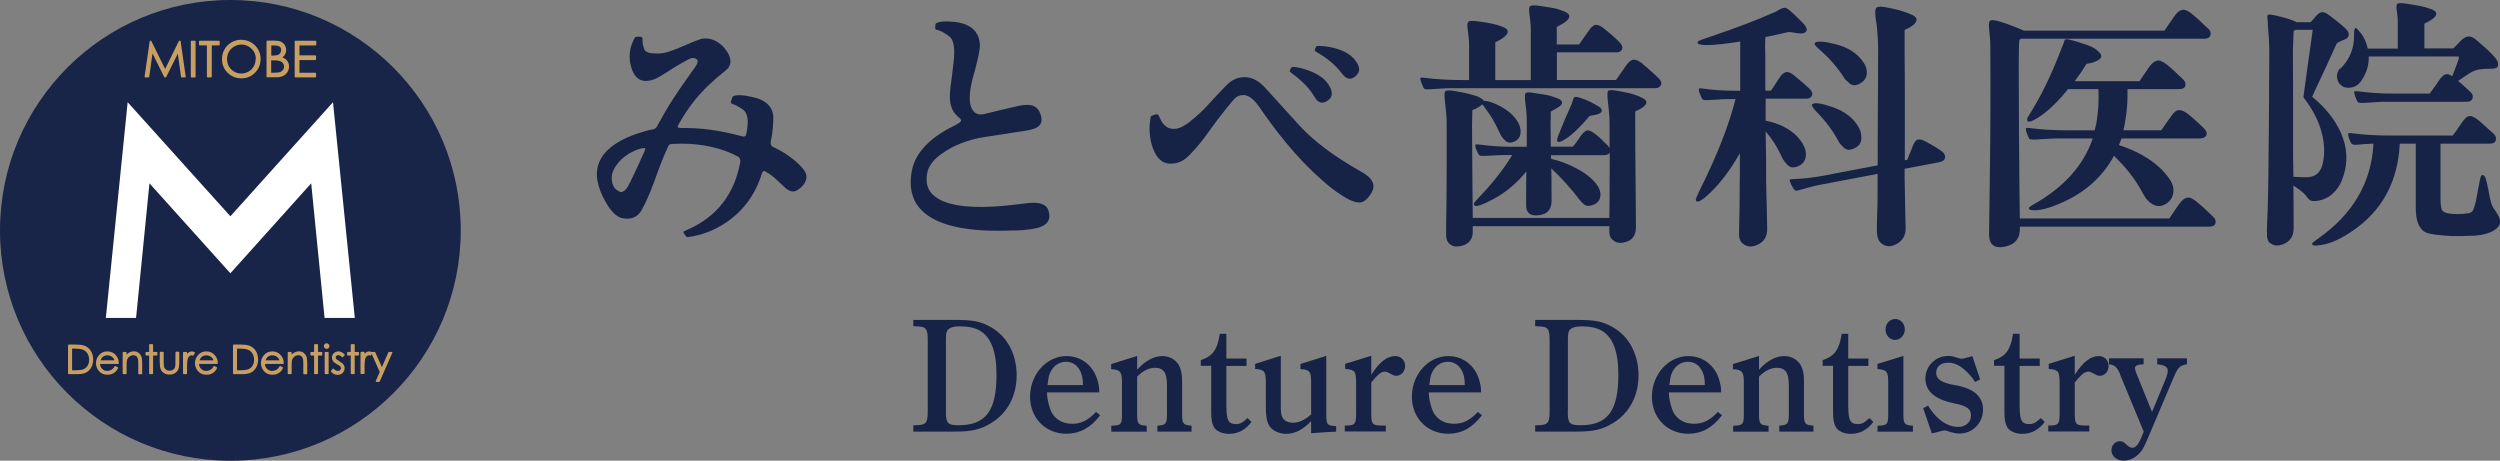 <?xml version="1.0" encoding="UTF-8"?><svg id="_レイヤー_1" xmlns="http://www.w3.org/2000/svg" viewBox="0 0 240.69 44.35"><rect x="0" y="0" width="240.69" height="44.35" fill="#808080" stroke="none"/><defs><style>.cls-1{fill:#fff;}.cls-2{fill:#c79f62;}.cls-3{fill:#162347;}.cls-4{fill:#192548;}</style></defs><circle class="cls-4" cx="22.18" cy="22.18" r="22.18"/><path class="cls-2" d="m8.09,33.27c-.19-.07-.49-.1-.91-.1h-.57s-.06.03-.06.06v2.73s.03.06.06.06h.87c.35,0,.63-.05.82-.16.2-.1.36-.27.49-.49.12-.21.18-.47.18-.75,0-.33-.08-.61-.23-.85-.16-.24-.38-.41-.65-.51Zm-1.15.29h.13c.38,0,.66.03.83.08.21.06.38.19.5.36.12.18.18.39.18.64s-.06.44-.17.6-.26.27-.45.34c-.14.04-.4.07-.77.07h-.25v-2.08Z"/><path class="cls-2" d="m10.34,33.83c-.35,0-.64.14-.85.41-.16.21-.25.45-.25.72,0,.29.1.55.29.77.2.23.47.35.82.35.16,0,.3-.03.42-.07.12-.05.24-.12.34-.21.1-.09.19-.21.26-.36.01-.03,0-.07-.03-.08l-.22-.12s-.06,0-.08.02c-.08.13-.15.22-.21.27-.06.05-.14.1-.23.13-.09.03-.18.05-.28.05-.2,0-.36-.07-.49-.2-.12-.13-.19-.28-.2-.47h1.75s.03,0,.04-.02c.01-.01.02-.03.02-.04,0-.29-.08-.53-.24-.73-.22-.28-.51-.42-.87-.42Zm-.66.86c.05-.13.11-.24.19-.31.13-.12.29-.17.47-.17.11,0,.22.02.32.07.1.04.18.11.24.18.05.06.09.14.12.23h-1.34Z"/><path class="cls-2" d="m13.32,33.95c-.25-.17-.6-.16-.88-.01-.09.05-.17.12-.25.2v-.2s-.03-.06-.06-.06h-.26s-.06.03-.06.06v2.02s.03.06.06.06h.26s.06-.03.06-.06v-.74c0-.26.01-.44.03-.53.04-.14.11-.26.23-.35.11-.09.24-.14.38-.14.12,0,.22.03.3.09.07.06.12.15.15.27.02.07.03.22.03.45v.96s.03.06.06.06h.26s.06-.03.06-.06v-1.04c0-.28-.03-.49-.09-.63-.06-.14-.16-.26-.28-.34Z"/><path class="cls-2" d="m14.74,33.88v-.69s-.03-.06-.06-.06h-.26s-.06.03-.06.06v.69h-.29s-.06.03-.06.06v.23s.03.06.06.06h.29v1.73s.03.06.06.06h.26s.06-.03.06-.06v-1.73h.35s.06-.03.06-.06v-.23s-.03-.06-.06-.06h-.35Z"/><path class="cls-2" d="m16.95,33.88s-.06.03-.06.06v.94c0,.25-.01.41-.04.48-.03.1-.1.18-.19.24-.09.06-.2.09-.33.09s-.25-.03-.34-.1c-.09-.06-.16-.15-.19-.26-.02-.08-.04-.23-.04-.46v-.94s-.03-.06-.06-.06h-.26s-.06.03-.06.06v.97c0,.29.03.52.1.67.07.15.18.27.32.36s.32.13.52.13.38-.04.52-.13c.14-.09.25-.21.32-.36.07-.15.1-.37.1-.66v-.99s-.03-.06-.06-.06h-.27Z"/><path class="cls-2" d="m18.17,33.93c-.05.04-.11.08-.16.13v-.12s-.03-.06-.06-.06h-.27s-.06.03-.06.06v2.02s.03.06.06.06h.27s.06-.03.06-.06v-.68c0-.34.02-.57.05-.68.04-.14.09-.24.16-.3.07-.06.14-.09.21-.09.03,0,.06,0,.11.03.03.01.06,0,.08-.02l.14-.22s.01-.03,0-.05-.01-.03-.03-.04c-.21-.12-.4-.09-.57.02Z"/><path class="cls-2" d="m19.87,33.83c-.35,0-.64.14-.85.41-.16.21-.25.45-.25.72,0,.29.1.55.29.77.2.23.47.35.82.35.16,0,.29-.02.42-.07.13-.05.24-.12.34-.21.1-.09.19-.21.26-.36.01-.03,0-.07-.03-.08l-.22-.12s-.07,0-.08.02c-.07.12-.14.22-.21.27-.06.05-.14.1-.23.13-.09.03-.18.05-.28.05-.2,0-.36-.07-.49-.2-.12-.13-.19-.28-.2-.47h1.75s.03,0,.04-.02c.01-.01.02-.03.02-.04,0-.29-.08-.53-.24-.73-.22-.28-.51-.42-.87-.42Zm-.66.86c.05-.13.11-.24.19-.31.13-.12.29-.17.47-.17.11,0,.22.02.32.07.1.05.18.11.24.18.05.06.09.14.12.23h-1.34Z"/><path class="cls-2" d="m23.97,33.27c-.19-.07-.49-.1-.91-.1h-.57s-.06.03-.06.06v2.73s.03.06.06.06h.87c.35,0,.63-.05.82-.16.2-.1.36-.27.49-.49.12-.21.18-.47.18-.75,0-.33-.08-.61-.23-.85-.16-.24-.38-.41-.65-.51Zm-1.15.29h.13c.38,0,.66.03.83.08.21.06.38.19.5.36.12.18.18.39.18.64s-.06.44-.17.6-.26.27-.45.34c-.14.04-.4.07-.77.07h-.25v-2.08Z"/><path class="cls-2" d="m26.22,33.83c-.35,0-.64.14-.85.41-.16.21-.25.45-.25.72,0,.29.1.55.29.77.2.23.47.35.82.35.16,0,.3-.03.42-.07.12-.05.24-.12.34-.21.1-.09.19-.21.26-.36.01-.03,0-.07-.03-.08l-.22-.12s-.07,0-.08.02c-.08.13-.15.22-.21.27-.06.05-.14.1-.23.13-.09.03-.18.05-.28.05-.2,0-.36-.07-.49-.2-.12-.13-.19-.28-.2-.47h1.75s.03,0,.04-.02c.01-.01.02-.03.02-.04,0-.29-.08-.53-.24-.73-.22-.28-.51-.42-.87-.42Zm-.66.86c.05-.13.11-.24.19-.31.13-.12.29-.17.47-.17.11,0,.22.02.32.07.1.04.18.11.24.18.05.06.09.14.12.23h-1.34Z"/><path class="cls-2" d="m29.21,33.95c-.25-.17-.6-.16-.88-.01-.09.05-.17.12-.25.2v-.2s-.03-.06-.06-.06h-.26s-.06.03-.06.06v2.02s.03.06.06.06h.26s.06-.03.06-.06v-.74c0-.26.01-.44.03-.53.04-.14.11-.26.23-.35.11-.09.24-.14.38-.14.12,0,.22.03.3.09.07.06.12.15.15.27.02.07.03.22.03.45v.96s.03.06.06.06h.26s.06-.03.06-.06v-1.04c0-.28-.03-.49-.09-.63-.06-.14-.16-.26-.28-.34Z"/><path class="cls-2" d="m30.62,33.88v-.69s-.03-.06-.06-.06h-.26s-.06.03-.06.06v.69h-.29s-.06.03-.06.06v.23s.03.06.06.06h.29v1.73s.03.06.06.06h.26s.06-.03.06-.06v-1.73h.35s.06-.03.06-.06v-.23s-.03-.06-.06-.06h-.35Z"/><path class="cls-2" d="m31.26,33.13c-.05.05-.08.12-.08.19s.03.14.08.19c.05.05.12.08.19.08s.14-.03.19-.08c.05-.05.08-.12.08-.19s-.03-.14-.08-.19c-.11-.11-.28-.11-.39,0Z"/><path class="cls-2" d="m31.32,33.88h.26s.06.03.06.06v2.02s-.03.06-.06.06h-.26s-.06-.03-.06-.06v-2.02s.03-.06.06-.06Z"/><path class="cls-2" d="m32.67,34.76c-.19-.1-.26-.16-.29-.2-.04-.05-.06-.1-.06-.15,0-.06.02-.11.07-.15.13-.12.34-.08.54.12.01.01.03.02.04.02h0s.03,0,.04-.02l.17-.17s.02-.06,0-.09c-.2-.19-.4-.29-.6-.29-.18,0-.32.06-.44.17-.12.11-.18.26-.18.43,0,.13.04.25.11.35.07.1.21.2.39.3.2.1.28.16.31.2.04.05.06.1.06.16,0,.07-.03.13-.09.19-.06.06-.14.08-.23.08-.13,0-.25-.07-.38-.2-.01-.01-.03-.02-.05-.02s-.03,0-.05.02l-.16.19s-.02.05,0,.08c.07.1.17.17.28.23.11.05.23.08.36.08.19,0,.35-.06.48-.19s.19-.28.19-.46c0-.13-.04-.25-.11-.35-.07-.1-.21-.2-.42-.31Z"/><path class="cls-2" d="m34.15,33.88v-.69s-.03-.06-.06-.06h-.26s-.06.03-.06.06v.69h-.29s-.06.03-.06.06v.23s.03.06.06.06h.29v1.73s.03.06.06.06h.26s.06-.03.06-.06v-1.73h.35s.06-.03.06-.06v-.23s-.03-.06-.06-.06h-.35Z"/><path class="cls-2" d="m37.78,33.91s-.03-.03-.05-.03h-.28s-.05.02-.06.04l-.62,1.43-.64-1.43s-.03-.04-.06-.04h-.27s-.02,0-.02.01c-.19-.09-.36-.07-.52.03-.05.04-.11.08-.16.13v-.12s-.03-.06-.06-.06h-.27s-.06.03-.06.06v2.02s.03.06.06.06h.27s.06-.03.06-.06v-.68c0-.34.02-.57.05-.68.04-.14.09-.24.16-.3.07-.06.14-.09.21-.09.03,0,.07,0,.11.03.03.01.06,0,.08-.02l.08-.13.77,1.73-.38.87s0,.04,0,.06.03.03.05.03h.27s.05-.02.06-.04l1.21-2.76s0-.04,0-.06Z"/><polygon class="cls-1" points="32.06 9.84 22.18 20.82 12.29 9.84 10.19 30.61 13.1 30.61 14.39 17.65 22.18 26.31 29.96 17.65 31.25 30.61 34.16 30.61 32.06 9.84"/><path class="cls-2" d="m17.32,3.92h-.05s-.04.01-.05.03l-1.32,2.69-1.33-2.69s-.03-.03-.05-.03h-.05s-.06.02-.06.05l-.49,3.41s0,.04.01.05c.01.01.03.02.05.02h.33s.06-.02.06-.05l.31-2.26,1.13,2.28s.03.03.05.03h.09s.04-.01.05-.03l1.12-2.26.31,2.24s.03.05.06.05h.33s.03,0,.05-.02c.01-.01.02-.03.01-.05l-.49-3.41s-.03-.05-.06-.05Z"/><rect class="cls-2" x="18.37" y="3.92" width=".46" height="3.54" rx=".06" ry=".06"/><path class="cls-2" d="m19.22,3.92s-.06.03-.06.06v.33s.03.06.06.06h.7v3.02s.03.06.06.06h.35s.06-.03.06-.06v-3.02h.7s.06-.03.06-.06v-.33s-.03-.06-.06-.06h-1.87Z"/><path class="cls-2" d="m23.2,3.83c-.33,0-.64.08-.92.25-.28.16-.51.39-.67.68-.16.29-.24.6-.24.94,0,.51.18.94.54,1.3.36.36.8.54,1.33.54s.96-.18,1.31-.54c.36-.36.54-.8.54-1.31s-.18-.96-.54-1.32c-.36-.35-.81-.54-1.34-.54Zm1.41,1.85c0,.26-.06.5-.18.71-.12.21-.29.38-.5.5-.22.12-.45.19-.7.19-.38,0-.71-.14-.97-.4-.27-.27-.4-.59-.4-.98,0-.26.06-.5.18-.71.12-.22.29-.38.51-.51.22-.13.45-.19.69-.19s.48.06.7.19c.22.13.39.3.51.5.12.21.18.45.18.7Z"/><path class="cls-2" d="m27.5,5.7c-.08-.07-.18-.13-.31-.18.1-.07.18-.16.24-.26.08-.13.12-.28.12-.45,0-.17-.05-.34-.14-.48-.09-.14-.22-.25-.37-.32-.15-.07-.37-.1-.65-.1h-.67s-.06.03-.06.06v3.41s.03.06.06.06h.94c.35,0,.64-.1.85-.3s.32-.45.32-.74c0-.14-.03-.28-.09-.4-.06-.12-.14-.23-.24-.31Zm-.51-.6c-.06.09-.14.15-.24.19-.1.04-.27.06-.5.06h-.13v-.97h.33c.22,0,.39.04.48.12.1.08.14.18.14.32,0,.1-.03.2-.09.28Zm-.87.71h.13c.28,0,.48.01.59.04.16.04.29.11.38.21.09.1.13.22.13.36,0,.11-.03.21-.1.3-.06.09-.15.16-.25.21-.11.04-.29.07-.53.07h-.36v-1.19Z"/><path class="cls-2" d="m30.39,4.37s.06-.03.06-.06v-.33s-.03-.06-.06-.06h-1.96s-.06.03-.06.06v3.41s.03.06.06.06h1.94s.06-.03.06-.06v-.33s-.03-.06-.06-.06h-1.54v-1.22h1.54s.06-.03.06-.06v-.33s-.03-.06-.06-.06h-1.54v-.95h1.55Z"/><path class="cls-3" d="m74.49,14.17c.6.29,1.12.6,1.58.94.39.28.75.6,1.09.96.36.38.52.73.48,1.05-.04.32-.19.6-.45.85-.26.26-.51.42-.75.46-.24.04-.5-.07-.79-.3-.31-.29-.62-.57-.92-.86-.31-.29-.63-.53-.95-.7-.1-.08-.18-.11-.25-.09-.07.01-.13.08-.17.2-.62,2.01-1.75,3.57-3.39,4.7-1.18.8-2.43,1.28-3.76,1.45-.06.02-.14-.05-.26-.21-.11-.16-.17-.26-.16-.3.02-.03.14-.1.39-.2,2.84-1.25,4.54-3.44,5.1-6.56,0-.07,0-.16-.04-.26-.04-.1-.1-.18-.2-.23-.72-.39-1.55-.7-2.47-.91-1.16-.27-2.38-.37-3.66-.31-.13,0-.25,0-.34.03-.1.02-.17.07-.22.17-.29.63-.55,1.22-.76,1.79-.22.57-.41,1.11-.59,1.61-.44,1.2-.86,2.13-1.24,2.8-.39.66-.99.92-1.82.76-.46-.08-.93-.47-1.4-1.18-.38-.58-.69-1.23-.9-1.92-.4-1.34-.12-2.49.84-3.44.77-.75,1.93-1.35,3.49-1.8.41-.12.7-.19.87-.21.17-.02.3-.11.39-.25.55-1.02,1.07-1.91,1.56-2.67.49-.76,1.18-1.76,2.07-2.99.33-.43.39-.72.19-.86-.2-.14-.41-.15-.64-.04-.6.3-1.33.73-2.19,1.29-.54.35-.91.56-1.1.64-1.17.48-1.94.15-2.31-.99-.34-1.04-.23-2.03.32-2.98.03-.06.15-.08.36-.08.21,0,.33.04.35.11,0,.03.01.06.02.11,0,.05,0,.1,0,.16,0,.23.05.48.14.77.09.29.4.44.94.46.53.05,1.04-.01,1.53-.19.5-.17.99-.37,1.49-.59.23-.1.47-.2.72-.31.25-.1.49-.19.73-.27.42-.13.84-.1,1.26.06.38.15.73.4,1.05.75.36.44.56.83.6,1.18.05.39-.1.73-.45,1.01-1.18.93-2.17,1.87-2.96,2.84-.55.68-1.08,1.47-1.59,2.38-.08.16-.09.25-.03.28.07.02.15.04.25.04.94,0,1.83.04,2.68.15,1.06.13,2.14.36,3.26.66.07.02.14.02.21,0,.08-.02.13-.08.15-.2.05-.21.09-.42.11-.64.03-.22.04-.4.04-.56,0-.58-.17-.98-.48-1.2-.31-.22-.58-.37-.81-.45-.06-.02-.11-.04-.15-.06-.04-.02-.07-.04-.1-.06-.09,0-.11-.11-.04-.31.06-.2.11-.32.14-.36.35-.2,1.05-.16,2.09.1,1.28.33,1.89,1.06,1.81,2.19-.02.58-.06,1.01-.11,1.31-.05.3-.09.55-.13.75-.02.11-.02.21.03.31.04.1.13.18.26.26m-12.68.06c-.48.11-.93.31-1.38.6-.43.28-.79.61-1.06.99-.3.39-.46.78-.48,1.15-.02.38.05.71.21,1,.07.13.23.27.49.42s.54,0,.83-.44c.12-.2.31-.57.56-1.11.23-.47.6-1.27,1.11-2.42.03-.07.03-.12,0-.17-.02-.04-.12-.05-.29,0"/><path class="cls-3" d="m97.76,22.18c-3.65.17-6.32-.21-8-1.16-1.24-.7-1.93-1.7-2.06-3-.07-.97.07-1.83.41-2.58.63-1.33,1.9-2.45,3.81-3.36.18-.09.34-.19.48-.29.14-.1.16-.22.06-.36-.23-.17-.43-.38-.6-.61-.17-.23-.28-.51-.35-.84-.06-.34-.08-.69-.05-1.03.02-.35.07-.79.15-1.32.02-.22.05-.45.09-.71.03-.26.07-.55.1-.86.17-1.38.03-2.24-.42-2.57-.45-.33-.81-.53-1.09-.59-.06-.02-.11-.03-.15-.04-.04-.01-.07-.03-.08-.04-.02-.03-.02-.12-.02-.28,0-.16.03-.26.07-.28.31-.2.91-.25,1.8-.15,1.07.12,1.8.51,2.16,1.18.24.45.32.94.24,1.47-.08.53-.23,1.21-.45,2.03-.03.1-.06.2-.09.31-.02.1-.05.21-.09.32-.37,1.39-.42,2.4-.13,3.01.25.53.7.71,1.36.51.22-.05.66-.15,1.32-.32.66-.16,1.26-.3,1.81-.42.64-.14,1.13-.14,1.46,0,.33.14.56.43.71.88.13.42.08.76-.15,1.01-.23.24-.66.4-1.29.49-.91.14-2.21.34-3.91.6-1.7.26-3.13.83-4.31,1.71-.35.24-.64.53-.88.86-.24.33-.38.69-.43,1.07-.16,1.08.25,1.88,1.24,2.4,1.22.65,3.26.85,6.14.6.24-.02.56-.06.94-.1.38-.04.8-.09,1.26-.15.83-.11,1.43-.03,1.79.23.24.17.38.46.41.85.06.53-.19.92-.75,1.16-.48.21-1.32.34-2.53.39"/><path class="cls-3" d="m131.05,16.53c.68.37,1.06.77,1.16,1.19.07.33-.04.7-.34,1.11-.28.37-.54.59-.79.64-.26.05-.56.01-.91-.13-.28-.11-.65-.31-1.1-.61-.59-.38-1.18-.84-1.79-1.39-.88-.77-1.78-1.66-2.69-2.69-1.04-1.18-2.05-2.48-3.03-3.89-.33-.5-.62-.87-.85-1.1-.34-.34-.67-.51-.99-.51-.38,0-.69.14-.93.42-.23.28-.46.56-.69.83-.62.76-1.19,1.52-1.72,2.27-.53.76-1.06,1.41-1.58,1.96-.39.44-.73.73-1.01.87-.28.14-.58.23-.89.25-.89.09-1.52-.42-1.91-1.5-.33-.94-.4-1.94-.21-3,.02-.07.14-.13.36-.2.22-.06.35-.06.37,0,.06.11.15.29.27.54.12.25.29.45.52.61.23.17.53.23.89.2.36-.03.82-.26,1.37-.69.68-.54,1.26-1.08,1.74-1.61.47-.53,1.06-1.15,1.75-1.86.5-.53,1.06-.79,1.69-.81.7-.03,1.37.29,2,.95.89.99,2.02,2.23,3.38,3.72,1.36,1.49,3.33,2.96,5.91,4.42m-3.02-8.19c.14.23.21.46.21.7s-.12.45-.36.63c-.26.19-.5.26-.71.21-.22-.05-.42-.24-.61-.57-.47-.78-1.17-1.52-2.11-2.2-.14-.11-.23-.17-.25-.2-.03-.02-.01-.11.06-.24.07-.14.14-.21.2-.22.37,0,.89.11,1.55.35,1.01.37,1.68.88,2.03,1.55m2.54-2.41c.17.22.26.44.29.69.03.24-.08.47-.31.68-.23.22-.46.31-.68.27-.22-.03-.45-.2-.68-.51-.56-.75-1.34-1.42-2.34-2-.13-.07-.21-.13-.24-.15-.04-.03-.03-.11.03-.25.06-.14.12-.22.17-.24.52,0,1.05.06,1.59.19,1.04.26,1.77.7,2.18,1.33"/><path class="cls-3" d="m158.13,6.15c.28.23.58.48.9.77.32.29.54.49.66.62.23.22.31.43.22.64-.09.21-.28.31-.57.31h-19.29c-.45,0-.84,0-1.17.03-.33.02-.61.03-.83.05-.31.03-.54.03-.69.03-.15,0-.25-.05-.3-.13-.05-.09-.12-.27-.22-.52-.1-.25-.12-.41-.07-.46.03-.03.17-.03.44.01,1.08.14,2.38.21,3.89.21h.34v-3.2c0-.33-.01-.63-.04-.89-.03-.26-.06-.49-.08-.67-.07-.43-.06-.71.02-.83.08-.12.41-.14.98-.06.53.07.96.14,1.29.21.33.06.67.16,1.01.3.39.13.57.31.54.54-.06.28-.46.61-1.2.97v3.63h3.42V3.04c0-.33-.01-.63-.04-.89-.03-.26-.06-.48-.08-.68-.07-.43-.06-.71.02-.84.08-.12.41-.15.98-.06.51.08.93.14,1.27.2.34.06.67.17,1.01.31.4.15.58.33.54.55-.04.27-.44.59-1.2.96v1.69h2.15c.05-.07.18-.26.39-.56.21-.3.37-.53.49-.69.25-.39.48-.6.69-.64.21-.03.48.08.81.35.28.22.58.46.89.74.31.28.52.48.65.62.22.22.29.43.22.63-.07.2-.25.31-.54.31h-5.74v2.66h5.69c.06-.08.19-.26.4-.56.21-.3.37-.54.49-.71.3-.45.57-.68.81-.69.24,0,.53.13.87.4m-.25,3.2c.41.15.61.32.61.51,0,.27-.36.56-1.08.88v1.49c0,1.8.03,4.43.06,7.9,0,.52.01,1.13.01,1.82,0,.32-.08.6-.23.84-.15.24-.39.41-.69.5-.22.07-.43.11-.64.1-.21,0-.4-.08-.59-.21-.12-.08-.21-.17-.28-.29-.07-.12-.11-.28-.13-.47,0-.07,0-.16,0-.26,0-.11,0-.23,0-.37h-13.15v.54c0,.32-.07.59-.24.83-.17.24-.42.4-.73.49-.23.07-.46.1-.69.09-.23-.02-.43-.11-.62-.29-.08-.08-.15-.18-.2-.31-.05-.13-.07-.29-.08-.47,0-.12-.01-.27,0-.45,0-.18,0-.4,0-.66,0-.24.02-.87.03-1.87,0-1.02.01-2.13.02-3.34,0-1.21,0-2.54,0-3.99,0-.57,0-1.07-.05-1.49-.04-.42-.08-.77-.11-1.05-.07-.55-.07-.89.01-1.01.08-.12.42-.13,1-.02.51.09.92.17,1.22.24.3.07.62.17.96.29.11.06.21.12.32.18.1.06.18.13.22.21.38,0,.9.17,1.54.5.79.41,1.38.93,1.76,1.57.19.34.27.69.24,1.04-.03.36-.21.62-.53.79-.38.19-.7.17-.94-.06-.25-.23-.42-.47-.53-.73-.33-.72-.63-1.28-.9-1.68-.27-.4-.48-.71-.64-.91-.02-.03-.05-.07-.07-.09-.02-.03-.04-.06-.07-.08-.08.07-.19.16-.35.26-.16.1-.36.2-.61.3-.02.68-.03,1.18-.03,1.49,0,1.25.02,2.77.03,4.57.01,1.8.03,3.23.04,4.31h13.15c0-.22,0-.47.01-.74,0-.27.01-.56.01-.87,0-.7,0-1.44.01-2.23,0-.79.01-1.61.01-2.46-.03.08-.1.15-.21.19-.1.05-.24.07-.41.07h-5.04v.17c0,.06,0,.13.03.19.73.16,1.46.43,2.2.8.97.48,1.68,1.02,2.15,1.63.28.37.41.74.38,1.12-.04.45-.3.75-.79.9-.32.12-.57.1-.77-.06-.2-.16-.36-.34-.51-.53-.45-.6-.94-1.18-1.46-1.74-.32-.35-.72-.76-1.2-1.21,0,.39.01.77.02,1.13,0,.36,0,.68,0,.97,0,.29.01.53.01.74s0,.35-.01.44c-.04.73-.46,1.15-1.25,1.24-.79.08-1.19-.23-1.19-.95,0-.21,0-.61,0-1.21,0-.59,0-1.28.02-2.07-.93,1.17-2.05,2.09-3.35,2.76-1.22.64-1.78.74-1.69.31,0-.03.14-.2.41-.49,1.37-1.43,2.46-2.81,3.27-4.15h-.46c-.4,0-.74,0-1.03.02-.29.01-.53.03-.74.04-.31.02-.54.02-.69.02-.15,0-.25-.05-.3-.13-.07-.09-.15-.26-.24-.49-.1-.24-.12-.39-.07-.46.04-.04.2-.04.49,0,.9.13,1.93.2,3.1.2h1.34v-2.45c0-.4-.02-.75-.05-1.05-.03-.3-.06-.56-.09-.78-.05-.43-.05-.71,0-.84.05-.12.3-.15.74-.07.34.05.71.11,1.12.17.4.06.82.19,1.26.37.23.08.37.2.41.34.04.15-.05.29-.26.44-.13.1-.29.19-.46.28-.17.09-.29.16-.36.21,0,.16,0,.33,0,.52,0,.19-.01.39-.02.6,0,.33,0,.68.01,1.06,0,.38.01.78.01,1.19h2.13s.12-.14.33-.42c.21-.28.36-.5.46-.66.28-.37.52-.53.73-.48.21.05.48.21.81.48.27.23.48.43.65.61.17.17.28.28.35.34.05.05.09.1.12.14.03.05.06.09.08.14v-1.95c0-.58,0-1.08-.05-1.5-.04-.42-.08-.77-.11-1.05-.07-.55-.06-.88.01-1,.07-.12.4-.12.97-.01.53.09.92.17,1.19.24.27.07.56.17.88.29m-4.81,1.88c-.95,1.12-1.74,1.87-2.38,2.25-.54.34-.79.33-.75-.03,0-.04.11-.33.33-.88.28-.71.64-1.53,1.06-2.47.08-.24.15-.44.2-.59.05-.15.27-.16.66-.02.28.08.57.2.88.35.31.15.56.29.76.41.22.12.35.23.39.34.04.11.03.21-.05.29-.12.11-.3.19-.55.24-.25.05-.43.08-.55.1"/><path class="cls-3" d="m167.51,14.74c-.89,1.57-1.83,2.83-2.83,3.79-.91.88-1.38,1.1-1.42.66,0-.04.13-.36.42-.95,1.64-3.3,2.78-6.2,3.41-8.7h-.36c-.36,0-.68,0-.96.02-.28.02-.54.03-.76.05-.33.02-.59.03-.78.03s-.31-.04-.36-.14c-.07-.11-.14-.28-.23-.52-.09-.24-.11-.39-.06-.46.03-.03.15-.03.39.01.94.14,2.07.21,3.38.21h.19v-4.74c-1.43.22-2.47.34-3.14.34-.82,0-1.12-.13-.89-.39.03-.03.44-.18,1.22-.44,2.51-.85,4.5-1.61,5.98-2.28.13-.05.25-.1.35-.16.1-.06.19-.11.26-.15.23-.13.41-.19.56-.17.15.02.43.23.84.62.13.12.39.38.78.76.38.38.52.67.41.85-.12.23-.42.29-.91.21-.49-.09-.77-.12-.84-.1-.33.08-.69.16-1.06.24-.38.08-.76.16-1.14.24,0,.14,0,.28-.01.41,0,.13-.01.26-.01.4.02.72.02,1.44.02,2.17v2.18h.54c.05-.08.16-.24.33-.49.17-.25.31-.47.43-.66.24-.38.47-.59.7-.64.23-.04.5.08.82.36.25.2.52.43.81.68s.5.44.63.57c.23.22.31.43.23.64-.08.21-.26.31-.56.31h-3.9v2.12c.68.12,1.33.35,1.94.69.82.46,1.4,1.05,1.75,1.76.18.37.23.73.16,1.08-.08.4-.32.68-.72.85-.43.18-.77.14-1-.1-.23-.24-.4-.45-.49-.61-.25-.56-.53-1.09-.85-1.59-.22-.34-.49-.69-.79-1.05.02.86.03,1.7.04,2.51,0,.82.01,1.61.01,2.37.02.89.05,1.75.06,2.56.02.81.03,1.46.04,1.95,0,.71-.28,1.21-.88,1.5-.57.28-1.06.25-1.47-.09-.12-.09-.21-.21-.27-.37-.06-.15-.09-.35-.09-.58,0-.36.01-.87.03-1.54.02-.67.03-1.62.03-2.86,0-.41.01-.91.02-1.49,0-.59,0-1.22,0-1.91m19.4-.16c.23.14.35.33.36.57,0,.24-.17.41-.53.5-.35.07-.82.16-1.41.27-.59.11-1.24.24-1.96.37,0,.31,0,.62,0,.92,0,.31.01.61.02.9.02.83.03,1.59.04,2.27.01.68.03,1.23.04,1.65,0,.67-.28,1.17-.85,1.49-.55.31-1.04.3-1.46-.03-.15-.1-.27-.27-.35-.5-.08-.24-.12-.55-.11-.93,0-.5.01-.96.03-1.36.02-.41.04-1.22.04-2.43v-1.49c-1.16.22-2.27.43-3.32.63-1.05.2-1.85.35-2.38.45-.35.07-.65.15-.9.22-.25.07-.46.13-.64.18-.23.07-.4.11-.51.13-.12.02-.2,0-.26-.07-.07-.08-.17-.24-.3-.49-.12-.25-.17-.41-.15-.48.03-.05.18-.07.45-.07.91-.04,1.89-.16,2.95-.35.65-.13,1.44-.29,2.37-.46.93-.18,1.83-.35,2.7-.51,0-1.82,0-3.88.02-6.18.01-2.3.02-3.86.02-4.69,0-.12,0-.27,0-.45,0-.18-.01-.38-.02-.6,0-.22-.02-.45-.04-.71-.02-.25-.04-.52-.07-.79,0-.08-.02-.16-.03-.24-.01-.08-.03-.16-.04-.23-.08-.53-.1-.92-.05-1.14.05-.23.34-.3.88-.21.53.09,1.01.2,1.45.32.46.13.86.28,1.19.43.36.17.49.37.4.61-.09.28-.47.56-1.12.84v2.36c.02,1.49.02,3.13.02,4.93v5.26s.08,0,.12-.02c.04-.01.08-.02.12-.03.08-.21.16-.4.23-.58.07-.18.14-.35.21-.52.17-.5.35-.78.56-.84.2-.06.5.02.89.25.4.22.71.41.93.54.22.14.38.25.48.32m-12.41-4.55c.24-.14.86-.05,1.86.29,1.24.42,2.11,1.1,2.61,2.04.17.32.24.67.21,1.06-.02.39-.25.69-.67.89-.42.2-.75.18-1-.05-.25-.23-.42-.43-.51-.6-.54-1.03-1.27-2-2.18-2.92-.38-.4-.49-.64-.32-.7m4.91-3.98c.23.35.33.7.3,1.05-.03.4-.23.71-.61.93-.41.24-.74.26-1.01.05-.26-.21-.45-.4-.56-.56-.63-1-1.43-1.92-2.41-2.76-.41-.35-.53-.56-.37-.64.23-.17.86-.12,1.89.14,1.28.31,2.2.91,2.77,1.8"/><path class="cls-3" d="m194.47,21.91c.03,1.03-.45,1.64-1.46,1.84-1.01.2-1.51-.2-1.51-1.2,0-.46.03-2.5.08-6.13.05-3.62.07-7.61.04-11.95,0-.27-.01-.52-.03-.75-.02-.23-.04-.45-.06-.64-.05-.43-.06-.74-.02-.93.04-.2.24-.26.59-.18.28.05.68.17,1.23.37.56.2,1.06.4,1.51.61h13.55c.05-.09.18-.28.4-.59.22-.31.38-.55.49-.71.31-.48.62-.71.94-.71.26,0,.6.2,1.04.59.27.22.53.46.78.71.25.25.45.43.58.54.19.18.26.39.19.61-.06.22-.26.34-.61.34h-17.64s-.08.06-.11.09c-.03.04-.04.07-.04.11-.06.3-.07,2.78-.04,7.43.03,4.65.06,7.88.09,9.67h14.39c.06-.08.2-.28.41-.6.22-.32.38-.55.48-.7.32-.47.64-.71.95-.71.25,0,.59.2,1.02.59.27.23.53.46.79.71.26.25.45.43.57.55.2.17.28.38.23.6-.05.23-.25.35-.61.35h-18.23v.1Zm17.38-8.58h-7.6c-.04.12-.08.23-.12.33s-.08.21-.13.31c.92.29,1.75.66,2.5,1.11,1.01.61,1.8,1.32,2.36,2.14.34.48.46.97.36,1.45-.1.46-.38.81-.85,1.04-.37.18-.74.17-1.12-.04-.35-.19-.64-.51-.88-.94-.4-.77-.88-1.52-1.45-2.22-.4-.49-.86-.99-1.39-1.51-1.15,2.11-2.93,3.66-5.35,4.65-.89.38-1.62.57-2.2.59-.57.02-.77-.09-.57-.33.02-.02.12-.08.31-.19,2.97-1.67,4.89-3.8,5.76-6.39h-3.3c-.35,0-.66.01-.94.03-.28.02-.52.04-.74.04-.33.03-.59.04-.78.04s-.31-.04-.37-.11c-.06-.1-.13-.28-.22-.53-.09-.25-.11-.41-.06-.47.03-.03.18-.03.45.01,1.07.14,2.3.21,3.7.21h2.45c.02-.11.05-.22.07-.33.03-.11.05-.22.09-.34.09-.58.15-1.11.19-1.59.03-.52.04-1.1.01-1.71h-2.93c-1.03,1.28-2,2.2-2.89,2.75-.8.5-1.14.51-1.02.04,0-.03.08-.16.23-.39,1.12-1.79,2.14-3.9,3.05-6.31.16-.36.26-.61.29-.76.04-.15.23-.17.58-.07.03,0,.07.02.11.03.04.01.08.02.12.03.37.1.82.24,1.36.43.54.18.94.43,1.21.74.27.29.2.55-.2.76-.27.15-.62.26-1.05.31-.19.31-.38.6-.57.88-.19.27-.38.54-.58.8h6.24c.05-.08.18-.28.4-.59.22-.31.37-.54.47-.7.32-.46.64-.7.96-.7.25,0,.59.19,1.04.58.27.23.53.46.77.7.25.23.43.41.55.52.21.19.28.4.23.62s-.26.33-.61.33h-4.96c0,.64,0,1.18-.04,1.61-.03.5-.1,1-.19,1.49-.02.15-.04.3-.07.44-.03.15-.06.29-.09.42h3.64c.05-.07.18-.26.39-.56.21-.3.37-.53.49-.69.29-.45.56-.68.82-.69.25-.01.55.12.89.39.28.23.58.48.89.77.31.29.53.49.64.61.23.23.31.45.22.65-.08.2-.28.3-.59.3"/><path class="cls-3" d="m218.55,23.42c-.17-.16-.27-.39-.29-.68-.02-.3-.01-.87.03-1.72,0-.24.02-.51.03-.8.01-.29.02-.62.03-.98.03-.68.05-3.14.09-7.39.02-3.79.04-6.07.04-6.83,0-.47-.02-.96-.05-1.44-.03-.49-.06-.86-.09-1.11,0-.05,0-.09,0-.13,0-.03,0-.06,0-.09-.03-.28-.04-.5-.05-.66,0-.16.1-.22.34-.18.26.03.65.12,1.18.26.61.17,1.04.32,1.3.47h1.34c.08-.07.2-.21.36-.4.16-.19.28-.32.37-.4.13-.1.26-.16.41-.17.15-.01.37.09.66.3.43.32.84.64,1.22.96.38.33.59.56.63.7.08.33-.04.56-.38.68-.34.12-.59.25-.76.39-.48,1.08-1.03,2.28-1.65,3.59-.38.79-.61,1.3-.7,1.53,1.29,1.06,2.21,2.22,2.76,3.47.63,1.42.7,2.85.21,4.26-.17.5-.38.9-.62,1.19-.24.29-.48.52-.73.68-.24.15-.46.25-.66.31-.2.05-.35.09-.45.1-.12.03-.28.03-.46.02-.18-.01-.33-.09-.44-.24-.2-.28-.43-.53-.69-.73-.26-.2-.51-.37-.73-.51,0,1.12.01,2.02.02,2.71,0,.69,0,1.16,0,1.42,0,.72-.32,1.21-.92,1.48-.56.24-1,.21-1.34-.09m4.1-20.52h-1.69s-.05.05-.07.07c-.03.02-.05.04-.08.07l-.07,1.91c0,.74,0,1.49.01,2.24,0,.75.01,1.49.01,2.23v4.22c0,1.27,0,2.41.03,3.41.17,0,.35.02.56.03s.4.02.59.02c.43,0,.77-.08,1.01-.24.24-.16.42-.4.56-.74.18-.51.26-1.1.24-1.79-.03-.78-.2-1.57-.5-2.36-.31-.79-.73-1.55-1.28-2.28-.16-.21-.23-.33-.21-.36,0,0,.03-.26.1-.74.06-.49.16-1.15.27-1.98.07-.52.16-1.09.24-1.71.09-.62.18-1.29.28-1.99m16.26,13.99c.18-.07.32.06.41.37.09.32.17.69.26,1.13.03.2.07.4.11.6.04.2.09.4.14.58.08.25.19.46.33.64.13.18.27.4.4.66.26.49.14.91-.35,1.26-.47.33-1.15.53-2.04.58-.79.04-1.49.05-2.1.04-.55-.03-1.1-.07-1.64-.14-.18-.03-.38-.06-.6-.11-.22-.05-.42-.15-.61-.31-.18-.17-.34-.42-.46-.76-.12-.34-.19-.82-.19-1.44v-6.14h-1.54c-.18,3.67-1.7,6.47-4.55,8.4-1.05.73-1.99,1.16-2.81,1.32-.82.16-1.18.11-1.06-.14.02-.04.18-.17.49-.39,3.4-2.36,5.2-5.42,5.4-9.19-.67.02-1.17.06-1.51.1-.34.04-.54,0-.62-.12-.07-.09-.14-.26-.23-.51-.09-.25-.1-.4-.04-.47.02-.03.16-.03.44.01,1.08.14,2.24.21,3.48.21h6.11c.06-.07.19-.26.41-.56.21-.3.37-.53.47-.69.29-.43.55-.64.79-.63.23,0,.54.17.93.51.26.23.51.45.76.68.25.23.44.4.58.52.19.18.26.39.21.61-.06.23-.25.34-.59.34h-4.74v5.15c0,.74.07,1.18.2,1.32.13.14.38.23.73.27.17.03.42.04.74.04.32,0,.66-.02,1.02-.08.27-.03.45-.2.54-.52.1-.31.16-.57.21-.78.03-.19.07-.38.1-.56.03-.18.06-.35.09-.5.07-.38.13-.69.18-.92.05-.24.12-.37.19-.39m-13.63-10.25c.93-.93,1.36-2.05,1.31-3.35,0-.37.05-.56.17-.56.05-.02.22.16.51.53.29.37.5.85.64,1.45h2.89v-2.54c0-.21-.01-.4-.03-.57-.02-.17-.04-.33-.06-.47-.06-.34-.05-.57.01-.69.07-.12.37-.14.9-.06.45.07.86.15,1.25.21.38.07.74.17,1.08.3.39.13.58.3.55.51-.03.26-.41.56-1.14.91,0,.18,0,.53,0,1.02,0,.5,0,.96,0,1.36h2.79c.14-.14.28-.29.42-.43s.26-.27.36-.37c.26-.24.5-.36.73-.35.23,0,.51.16.83.45.24.21.52.45.84.74.32.28.61.58.88.9.18.21.26.44.24.68-.02.25-.27.36-.76.34-.33,0-.66.01-.99.06-.33.05-.62.15-.87.3-.21.13-.42.26-.63.41-.21.15-.4.28-.59.39.23.2.46.4.68.61.22.2.39.36.51.47.19.17.26.37.2.6-.06.22-.26.34-.61.34h-7.66c-.35,0-.67,0-.95.03-.28.02-.53.03-.75.05-.33.03-.58.03-.76.03-.18,0-.3-.05-.36-.13-.05-.09-.12-.25-.21-.5-.09-.25-.11-.41-.07-.48.02-.03.19-.02.49.01.98.13,2.03.2,3.16.2h3.59c.05-.07.18-.25.4-.55.22-.3.37-.53.47-.68.24-.35.46-.56.64-.62.19-.06.41,0,.66.18.12-.31.26-.69.44-1.14.18-.45.24-.71.17-.76h-8.65c.02.36-.03.73-.13,1.11-.1.38-.29.78-.56,1.2-.24.37-.56.59-.96.67-.4.08-.72.02-.97-.18-.25-.17-.39-.44-.43-.79-.03-.35.07-.64.3-.88"/><path class="cls-3" d="m91.78,30.8c1.95,0,2.6.12,3.66.72,1.54.89,2.44,2.6,2.44,4.61s-.91,3.72-2.57,4.67c-.98.57-1.8.75-3.36.75h-4.02v-.61h.28c.97-.03,1.11-.22,1.11-1.41v-6.71c0-1.2-.14-1.38-1.11-1.4l-.28-.02v-.6h3.86Zm-.71,8.77c-.02,1.17.17,1.37,1.21,1.37,2.63,0,3.66-1.37,3.66-4.89,0-2.23-.55-3.63-1.64-4.24-.46-.25-1.08-.39-1.85-.39-.69,0-1.09.14-1.26.42-.09.17-.12.38-.12.92v6.8Z"/><path class="cls-3" d="m100.8,37.79c0,.45.11,1,.31,1.6.31.89,1.09,1.41,2.12,1.41.86,0,1.51-.32,2.29-1.14l.4.32c-.92,1.21-1.98,1.78-3.26,1.78-2,0-3.49-1.52-3.49-3.56,0-2.15,1.58-3.92,3.52-3.92,1.11,0,2.09.58,2.63,1.52.31.54.51,1.28.51,1.81v.17h-5.02Zm3.46-.71v-.11c0-1.29-.65-2.14-1.63-2.14-.71,0-1.31.45-1.58,1.18-.09.25-.12.42-.2,1.06h3.41Z"/><path class="cls-3" d="m109.48,35.59c.78-.86,1.61-1.31,2.44-1.31.68,0,1.26.34,1.58.88.21.4.31.83.31,1.6v3.07c0,.97.09,1.09.91,1.15v.57h-3.29v-.57c.83-.06.92-.17.92-1.15v-2.78c0-1.17-.34-1.64-1.15-1.64-.58,0-1.15.28-1.72.85v3.58c0,.97.09,1.09.92,1.15v.57h-3.41v-.57c.95-.03,1.03-.12,1.03-1.15v-3.07c0-.97-.18-1.18-1.04-1.23v-.49l2.5-.78v1.34Z"/><path class="cls-3" d="m118.08,39.23c0,1.24.2,1.6.91,1.6.38,0,.63-.12,1.12-.58l.38.37c-.57.77-1.31,1.15-2.17,1.15-.66,0-1.23-.26-1.46-.67-.17-.34-.25-.71-.25-1.41v-4.47h-1v-.55c1.14-.37,1.6-1.01,1.83-2.53h.63v2.38h1.94v.71h-1.94v4.02Z"/><path class="cls-3" d="m126.23,40.54c-.78.83-1.57,1.23-2.41,1.23-.69,0-1.38-.34-1.63-.8-.25-.43-.32-.87-.32-1.97v-2.11c0-1.14-.12-1.31-1.03-1.37v-.49l2.47-.78v4.75c0,.75.03.97.17,1.21.17.31.55.49,1,.49.58,0,1.17-.28,1.75-.8v-3.1c0-1.04-.14-1.21-1.03-1.27v-.49l2.49-.78v5.58c0,1.06.08,1.15.95,1.18v.54h-.09c-.23,0-1.89.11-2.32.15v-1.17Z"/><path class="cls-3" d="m132.02,36.08c.8-1.24,1.52-1.8,2.32-1.8.54,0,.94.42.94.95s-.38.95-.85.95c-.15,0-.31-.05-.52-.18-.28-.15-.41-.22-.55-.22-.4,0-.69.25-1.34,1.04v3c0,1.05.11,1.15,1.11,1.15h.29v.57h-3.95v-.57h.08c.89,0,1.01-.14,1.01-1.15v-3.01c0-1.06-.14-1.23-1.05-1.29v-.49l2.51-.78v1.83Z"/><path class="cls-3" d="m137.56,37.79c0,.45.11,1,.31,1.6.31.89,1.09,1.41,2.12,1.41.86,0,1.51-.32,2.29-1.14l.4.32c-.92,1.21-1.98,1.78-3.26,1.78-2,0-3.49-1.52-3.49-3.56,0-2.15,1.58-3.92,3.52-3.92,1.11,0,2.09.58,2.63,1.52.31.54.51,1.28.51,1.81v.17h-5.02Zm3.46-.71v-.11c0-1.29-.65-2.14-1.63-2.14-.71,0-1.31.45-1.58,1.18-.09.25-.12.42-.2,1.06h3.41Z"/><path class="cls-3" d="m151.65,30.8c1.95,0,2.6.12,3.66.72,1.54.89,2.44,2.6,2.44,4.61s-.91,3.72-2.57,4.67c-.98.57-1.8.75-3.36.75h-4.02v-.61h.28c.97-.03,1.11-.22,1.11-1.41v-6.71c0-1.2-.14-1.38-1.11-1.4l-.28-.02v-.6h3.86Zm-.71,8.77c-.02,1.17.17,1.37,1.21,1.37,2.63,0,3.66-1.37,3.66-4.89,0-2.23-.55-3.63-1.64-4.24-.46-.25-1.08-.39-1.84-.39-.69,0-1.09.14-1.26.42-.09.17-.12.38-.12.92v6.8Z"/><path class="cls-3" d="m160.67,37.79c0,.45.11,1,.31,1.6.31.89,1.09,1.41,2.12,1.41.86,0,1.51-.32,2.29-1.14l.4.32c-.92,1.21-1.98,1.78-3.26,1.78-2,0-3.49-1.52-3.49-3.56,0-2.15,1.58-3.92,3.52-3.92,1.11,0,2.09.58,2.63,1.52.31.54.51,1.28.51,1.81v.17h-5.02Zm3.46-.71v-.11c0-1.29-.64-2.14-1.63-2.14-.71,0-1.31.45-1.58,1.18-.09.25-.12.42-.2,1.06h3.41Z"/><path class="cls-3" d="m169.35,35.59c.78-.86,1.61-1.31,2.44-1.31.68,0,1.26.34,1.58.88.22.4.31.83.31,1.6v3.07c0,.97.09,1.09.91,1.15v.57h-3.29v-.57c.83-.06.92-.17.92-1.15v-2.78c0-1.17-.34-1.64-1.15-1.64-.59,0-1.15.28-1.72.85v3.58c0,.97.09,1.09.92,1.15v.57h-3.41v-.57c.95-.03,1.03-.12,1.03-1.15v-3.07c0-.97-.18-1.18-1.05-1.23v-.49l2.51-.78v1.34Z"/><path class="cls-3" d="m177.95,39.23c0,1.24.2,1.6.91,1.6.38,0,.63-.12,1.12-.58l.38.37c-.57.77-1.31,1.15-2.17,1.15-.66,0-1.23-.26-1.46-.67-.17-.34-.25-.71-.25-1.41v-4.47h-1v-.55c1.14-.37,1.6-1.01,1.83-2.53h.63v2.38h1.94v.71h-1.94v4.02Z"/><path class="cls-3" d="m183.25,39.82c0,1,.09,1.11.92,1.17v.57h-3.41v-.57c.95-.03,1.03-.12,1.03-1.17v-2.95c0-1.11-.12-1.27-1.04-1.34v-.49l2.5-.78v5.56Zm.14-8.11c0,.55-.43,1.02-.94,1.02s-.92-.46-.92-1.02.43-1,.94-1,.92.46.92,1"/><path class="cls-3" d="m185.63,39.06c.81,1.34,1.84,2.04,2.92,2.04.69,0,1.21-.46,1.21-1.08,0-.66-.37-.94-1.67-1.2-1.83-.38-2.72-1.17-2.72-2.38s.98-2.17,2.2-2.17c.28,0,.42.03.79.15.25.08.4.12.49.12.15,0,.18-.02,1.04-.25l.75,2.23-.48.26c-.17-.28-.29-.43-.51-.68-.77-.84-1.37-1.18-2.09-1.18s-1.15.38-1.15.97c0,.62.52.97,1.77,1.18,1.84.31,2.74,1.09,2.74,2.37s-1.01,2.3-2.26,2.3c-.31,0-.55-.05-.98-.18-.28-.09-.35-.12-.43-.12-.12,0-.23.03-1.26.29l-.83-2.43.48-.26Z"/><path class="cls-3" d="m194.45,39.23c0,1.24.2,1.6.91,1.6.38,0,.63-.12,1.12-.58l.38.37c-.57.77-1.31,1.15-2.17,1.15-.66,0-1.23-.26-1.46-.67-.17-.34-.25-.71-.25-1.41v-4.47h-1v-.55c1.14-.37,1.6-1.01,1.83-2.53h.63v2.38h1.94v.71h-1.94v4.02Z"/><path class="cls-3" d="m199.75,36.08c.8-1.24,1.52-1.8,2.32-1.8.54,0,.94.42.94.95s-.38.95-.85.95c-.15,0-.31-.05-.52-.18-.28-.15-.41-.22-.55-.22-.4,0-.69.25-1.34,1.04v3c0,1.05.11,1.15,1.11,1.15h.29v.57h-3.95v-.57h.08c.89,0,1.01-.14,1.01-1.15v-3.01c0-1.06-.14-1.23-1.05-1.29v-.49l2.51-.78v1.83Z"/><path class="cls-3" d="m204.13,36.07c-.28-.71-.55-.95-1.08-1v-.57h3.33v.57c-.61.03-.83.14-.83.35,0,.12.06.37.2.69l1.44,3.55,1.34-3.24c.11-.25.17-.52.17-.75,0-.34-.29-.52-1.01-.6v-.57h2.86v.57c-.71.12-.86.28-1.31,1.34l-2.3,5.42c-.57,1.34-.66,1.51-1.06,1.9-.4.4-.92.62-1.43.62-.66,0-1.17-.43-1.17-1.01,0-.48.37-.86.81-.86.26,0,.38.06.69.37.2.18.35.26.52.26.29,0,.55-.28.8-.86l.29-.69-2.27-5.48Z"/></svg>
